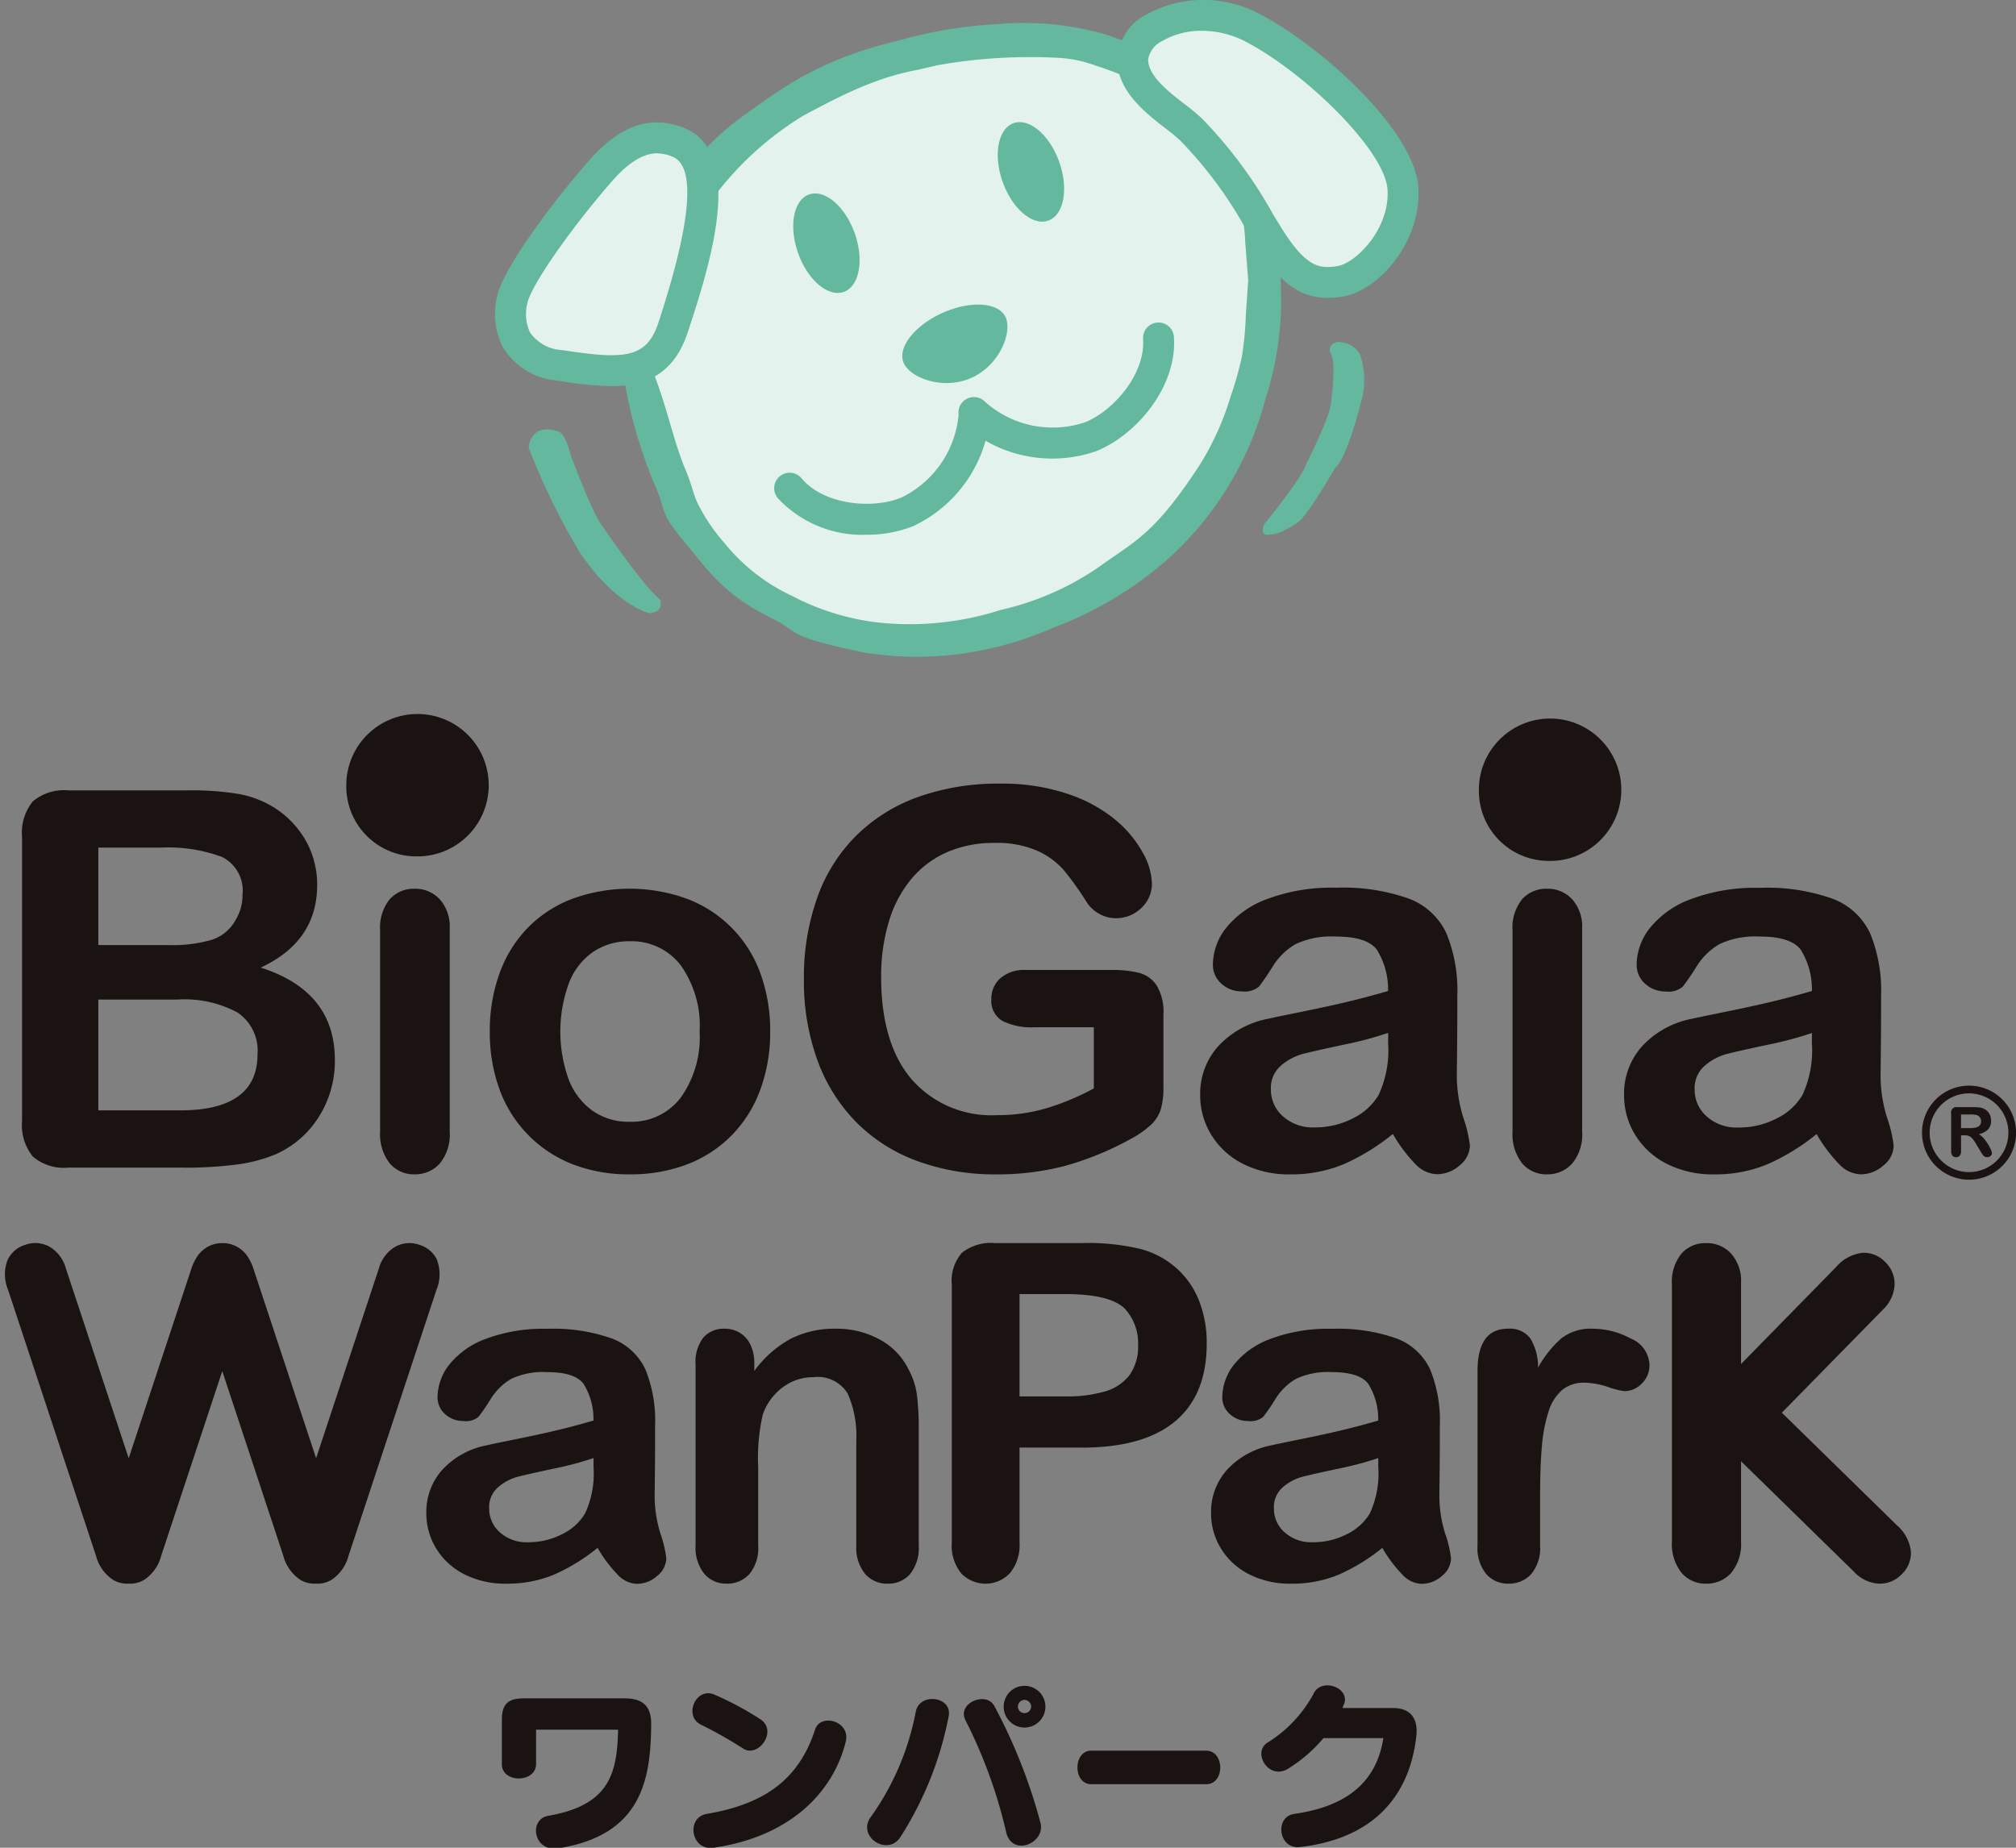 <svg xmlns="http://www.w3.org/2000/svg" width="180" height="165" viewBox="0 0 180 165"><rect x="0" y="0" width="180" height="165" fill="#808080" stroke="none"/><defs><clipPath id="a"><rect width="180" height="165" fill="none"/></clipPath></defs><g><g clip-path="url(#a)"><path fill="#1a1311" d="M171.608 101.146a4.2 4.2 0 1 0 4.2-4.2 4.2 4.2 0 0 0-4.2 4.2m.681 0a3.515 3.515 0 1 1 3.515 3.521 3.523 3.523 0 0 1-3.515-3.521"/><path fill="#1a1311" d="M175.405 101.384h-.311v1.41a.58.58 0 0 1-.123.409.41.41 0 0 1-.318.132.4.4 0 0 1-.327-.138.62.62 0 0 1-.115-.405v-3.38a.466.466 0 0 1 .545-.545h1.443a4 4 0 0 1 .511.026 1.3 1.3 0 0 1 .384.1 1.1 1.1 0 0 1 .6.626 1.3 1.3 0 0 1 .082.454 1.1 1.1 0 0 1-.276.787 1.57 1.57 0 0 1-.834.417 1.6 1.6 0 0 1 .45.371 4 4 0 0 1 .383.522 4 4 0 0 1 .262.5 1 1 0 0 1 .093.307.3.3 0 0 1-.055.171.37.37 0 0 1-.15.135.5.5 0 0 1-.221.05.43.43 0 0 1-.25-.07.7.7 0 0 1-.174-.178 7 7 0 0 1-.2-.318l-.356-.592a3 3 0 0 0-.343-.5.85.85 0 0 0-.308-.234 1.1 1.1 0 0 0-.393-.062m.51-1.856h-.822v1.216h.8a2.3 2.3 0 0 0 .54-.056.64.64 0 0 0 .334-.19.55.55 0 0 0 .115-.37.57.57 0 0 0-.093-.324.56.56 0 0 0-.258-.211 1.9 1.9 0 0 0-.615-.066M49.86 165.053c-2.24.358-2.68-2.587-.926-2.9 5.456-.944 6.171-3.742 6.252-7.695h-7.323v3.075c0 1.676-3.053 1.74-3.053 0v-3.97c0-1.415.584-1.9 1.933-1.9h9.059c1.558 0 2.338.683 2.338 2.245-.015 5.238-.99 9.973-8.282 11.143m16.487-8.913a38 38 0 0 0-3.767-2.131c-1.575-.781-.439-3.384 1.2-2.685a28.4 28.4 0 0 1 4.125 2.212c1.575 1.058-.227 3.5-1.559 2.6M63.714 165c-2 .309-2.517-2.7-.6-3.025 5.408-.912 8.282-3.287 9.663-7.532.486-1.5 3.214-.748 2.728 1.122-1.186 4.686-5.164 8.476-11.79 9.436m16.649-.908c-1.169 1.692-3.881-.114-2.614-1.839a23.7 23.7 0 0 0 4.011-9.386c.341-1.79 3.313-1.367 2.939.407a30.8 30.8 0 0 1-4.336 10.818m9.484-.439a43.8 43.8 0 0 0-3.637-10.022c-.812-1.545 1.867-2.667 2.582-1.268a48.6 48.6 0 0 1 4.108 10.411c.455 1.839-2.517 3.043-3.053.879m1.64-9.386a1.863 1.863 0 1 1 1.852-1.855 1.866 1.866 0 0 1-1.852 1.855m-.017-2.473a.61.61 0 0 0-.585.6.583.583 0 0 0 .585.586.6.6 0 0 0 .6-.586.62.62 0 0 0-.6-.6m5.961 7.532c-1.64 0-1.64-2.994 0-2.994h10.263c1.657 0 1.689 2.994 0 2.994Zm18.645 5.612c-1.933.228-2.305-2.7-.519-2.96 5.033-.716 7.388-3.123 7.957-6.768h-5.343a13.3 13.3 0 0 1-3.167 2.733c-1.722 1.074-3.247-1.464-1.818-2.342a11.6 11.6 0 0 0 4.108-4.377c.682-1.432 3.264-.537 2.712.944a2 2 0 0 0-.146.358h4.531c1.494 0 2.257.879 2.063 2.538-.553 4.864-3.378 9.061-10.378 9.874M16.37 104.267H6.097a4.25 4.25 0 0 1-3.177-1 4.5 4.5 0 0 1-.951-3.183V74.759a4.43 4.43 0 0 1 .974-3.206 4.33 4.33 0 0 1 3.154-.976H16.99a25.4 25.4 0 0 1 4.174.3 9 9 0 0 1 3.165 1.148 8.3 8.3 0 0 1 2.108 1.8 7.9 7.9 0 0 1 1.4 2.408 8.1 8.1 0 0 1 .482 2.787q0 5.044-5.041 7.384 6.621 2.118 6.621 8.245a9.3 9.3 0 0 1-1.443 5.1 8.7 8.7 0 0 1-3.9 3.352 13.8 13.8 0 0 1-3.532.905 36 36 0 0 1-4.655.265M8.778 75.692v8.7h6.238a12.5 12.5 0 0 0 3.933-.481 3.75 3.75 0 0 0 2.129-1.836 4.16 4.16 0 0 0 .573-2.158 3.35 3.35 0 0 0-1.813-3.386 13.8 13.8 0 0 0-5.526-.838Zm7.09 13.567h-7.09v9.894h7.316q6.9 0 6.9-5.016a4.1 4.1 0 0 0-1.789-3.721 9.95 9.95 0 0 0-5.337-1.157m24.286-6.336v18.128a4.07 4.07 0 0 1-.889 2.849 2.93 2.93 0 0 1-2.253.965 2.8 2.8 0 0 1-2.219-.987 4.2 4.2 0 0 1-.854-2.827V83.106a4.05 4.05 0 0 1 .854-2.8 2.86 2.86 0 0 1 2.219-.942 2.96 2.96 0 0 1 2.253.942 3.67 3.67 0 0 1 .889 2.619m28.612 9.2a14.8 14.8 0 0 1-.875 5.164 11.4 11.4 0 0 1-2.533 4.064 11.2 11.2 0 0 1-3.961 2.606 14.1 14.1 0 0 1-5.182.907 13.7 13.7 0 0 1-5.135-.919 11.3 11.3 0 0 1-6.483-6.676 14.7 14.7 0 0 1-.863-5.158 14.9 14.9 0 0 1 .875-5.215 11.3 11.3 0 0 1 2.51-4.044 11.05 11.05 0 0 1 3.961-2.585 15 15 0 0 1 10.315.012 11.13 11.13 0 0 1 6.508 6.67 14.9 14.9 0 0 1 .863 5.174m-6.3 0a9.32 9.32 0 0 0-1.7-5.945 5.53 5.53 0 0 0-4.555-2.127 5.7 5.7 0 0 0-3.253.949 6 6 0 0 0-2.167 2.8 12.6 12.6 0 0 0-.012 8.6 6.14 6.14 0 0 0 2.145 2.8 5.6 5.6 0 0 0 3.287.971 5.51 5.51 0 0 0 4.555-2.138 9.28 9.28 0 0 0 1.7-5.91m41.411-1.522v6.456a6.8 6.8 0 0 1-.251 2.053 3.25 3.25 0 0 1-.926 1.389 8.7 8.7 0 0 1-1.725 1.195 27.3 27.3 0 0 1-5.876 2.414 23.7 23.7 0 0 1-6.153.759 20 20 0 0 1-7.07-1.2 14.8 14.8 0 0 1-5.439-3.474 15.3 15.3 0 0 1-3.454-5.523 20.7 20.7 0 0 1-1.206-7.249 21.2 21.2 0 0 1 1.17-7.2 14.75 14.75 0 0 1 3.444-5.546 15.1 15.1 0 0 1 5.531-3.491 21.2 21.2 0 0 1 7.39-1.208 18.2 18.2 0 0 1 6.011.913 13.2 13.2 0 0 1 4.246 2.3 10.3 10.3 0 0 1 2.457 2.936 6 6 0 0 1 .825 2.747 2.95 2.95 0 0 1-.947 2.208 3.18 3.18 0 0 1-2.276.911 3 3 0 0 1-1.407-.349 3.2 3.2 0 0 1-1.132-.98 27.5 27.5 0 0 0-2.138-3 6.9 6.9 0 0 0-2.357-1.7 9 9 0 0 0-3.781-.692 10.45 10.45 0 0 0-4.23.816 8.74 8.74 0 0 0-3.185 2.369 10.7 10.7 0 0 0-2.024 3.802 16.8 16.8 0 0 0-.7 4.992q0 5.933 2.723 9.131a9.45 9.45 0 0 0 7.6 3.2 15.5 15.5 0 0 0 4.447-.621 22.6 22.6 0 0 0 4.219-1.767v-5.461h-5.289a5.8 5.8 0 0 1-2.885-.573 2.07 2.07 0 0 1-.975-1.951 2.4 2.4 0 0 1 .813-1.86 3.2 3.2 0 0 1 2.213-.734h7.729a10 10 0 0 1 2.408.253 2.72 2.72 0 0 1 1.593 1.123 4.6 4.6 0 0 1 .609 2.616m20.475 10.662a19.3 19.3 0 0 1-4.4 2.7 12.1 12.1 0 0 1-4.761.9 9.04 9.04 0 0 1-4.235-.951 7 7 0 0 1-2.811-2.586 6.7 6.7 0 0 1-.986-3.542 6.33 6.33 0 0 1 1.632-4.388 8.17 8.17 0 0 1 4.484-2.438q.595-.136 2.957-.617t4.044-.881q1.684-.4 3.656-.972a6.7 6.7 0 0 0-1-3.686q-.885-1.177-3.66-1.176a7.54 7.54 0 0 0-3.591.675 5.86 5.86 0 0 0-2.064 2.023 22 22 0 0 1-1.207 1.769 1.97 1.97 0 0 1-1.524.43 2.65 2.65 0 0 1-1.825-.681 2.22 2.22 0 0 1-.768-1.743 5.35 5.35 0 0 1 1.171-3.232 8.37 8.37 0 0 1 3.653-2.585 16.4 16.4 0 0 1 6.18-1.016 17.5 17.5 0 0 1 6.5.977 6.05 6.05 0 0 1 3.343 3.09 13.5 13.5 0 0 1 .976 5.607q0 2.207-.012 3.746t-.034 3.423a12.7 12.7 0 0 0 .585 3.7 11.8 11.8 0 0 1 .586 2.479 2.32 2.32 0 0 1-.91 1.766 3.05 3.05 0 0 1-2.06.795 2.76 2.76 0 0 1-1.912-.921 13.6 13.6 0 0 1-2-2.673m-.415-9.028a32 32 0 0 1-4 1.063q-2.625.56-3.632.82a5 5 0 0 0-1.926 1.028 2.62 2.62 0 0 0-.916 2.132 3.15 3.15 0 0 0 1.075 2.409 4 4 0 0 0 2.82.992 7.34 7.34 0 0 0 3.425-.81 5.4 5.4 0 0 0 2.3-2.089 9.5 9.5 0 0 0 .847-4.655Zm17.317-9.31v18.128a4.07 4.07 0 0 1-.889 2.849 2.93 2.93 0 0 1-2.253.965 2.8 2.8 0 0 1-2.22-.987 4.2 4.2 0 0 1-.853-2.827V83.106a4.05 4.05 0 0 1 .853-2.8 2.86 2.86 0 0 1 2.22-.942 2.96 2.96 0 0 1 2.253.942 3.67 3.67 0 0 1 .889 2.619m20.937 18.344a19.3 19.3 0 0 1-4.4 2.7 12.1 12.1 0 0 1-4.761.9 9.04 9.04 0 0 1-4.235-.951 7 7 0 0 1-2.811-2.586 6.7 6.7 0 0 1-.986-3.542 6.33 6.33 0 0 1 1.632-4.388 8.17 8.17 0 0 1 4.484-2.438q.595-.136 2.957-.617t4.044-.881q1.684-.4 3.656-.972a6.7 6.7 0 0 0-1-3.686q-.883-1.177-3.66-1.176a7.54 7.54 0 0 0-3.591.675 5.86 5.86 0 0 0-2.064 2.023 22 22 0 0 1-1.217 1.779 1.97 1.97 0 0 1-1.524.43 2.66 2.66 0 0 1-1.825-.681 2.22 2.22 0 0 1-.768-1.743 5.35 5.35 0 0 1 1.171-3.232 8.37 8.37 0 0 1 3.653-2.585 16.4 16.4 0 0 1 6.18-1.016 17.5 17.5 0 0 1 6.5.977 6.05 6.05 0 0 1 3.343 3.09 13.5 13.5 0 0 1 .976 5.607q0 2.207-.012 3.746t-.034 3.423a12.7 12.7 0 0 0 .585 3.7 11.8 11.8 0 0 1 .586 2.479 2.32 2.32 0 0 1-.91 1.766 3.05 3.05 0 0 1-2.06.795 2.76 2.76 0 0 1-1.912-.921 13.6 13.6 0 0 1-2-2.673m-.415-9.028a32 32 0 0 1-4 1.063q-2.625.56-3.632.82a5 5 0 0 0-1.925 1.028 2.62 2.62 0 0 0-.916 2.132 3.15 3.15 0 0 0 1.075 2.409 4 4 0 0 0 2.82.992 7.34 7.34 0 0 0 3.425-.81 5.4 5.4 0 0 0 2.3-2.089 9.5 9.5 0 0 0 .847-4.655Zm-23.608-15.366a6.358 6.358 0 1 0-6.131-6.353 6.245 6.245 0 0 0 6.131 6.353m-101.123-.405a6.358 6.358 0 1 0-6.131-6.353 6.245 6.245 0 0 0 6.131 6.353m2.003 36.104a2.53 2.53 0 0 0-1.6-1.411 2.62 2.62 0 0 0-2.155.162 3.24 3.24 0 0 0-1.475 1.952l-5.6 16.941-5.6-16.941a4.3 4.3 0 0 0-.465-.991 2.4 2.4 0 0 0-.534-.63 2.6 2.6 0 0 0-.476-.331 2.6 2.6 0 0 0-1.251-.317h-.08a2.62 2.62 0 0 0-1.728.648 2.4 2.4 0 0 0-.534.629 4.3 4.3 0 0 0-.465.992l-5.6 16.941-5.607-16.944a3.24 3.24 0 0 0-1.475-1.952 2.62 2.62 0 0 0-2.156-.162 2.53 2.53 0 0 0-1.6 1.411 3.6 3.6 0 0 0 .062 2.594l7.856 23.76a3.7 3.7 0 0 0 1.5 2.137 2.4 2.4 0 0 0 1.411.351 2.4 2.4 0 0 0 1.411-.351 3.7 3.7 0 0 0 1.5-2.137l5.452-16.49 5.451 16.49a3.7 3.7 0 0 0 1.5 2.137 2.4 2.4 0 0 0 1.411.351 2.4 2.4 0 0 0 1.412-.351 3.7 3.7 0 0 0 1.5-2.137l7.856-23.76a3.6 3.6 0 0 0 .062-2.594m14.322 25.647a17 17 0 0 1-3.913 2.4 10.8 10.8 0 0 1-4.234.8 8 8 0 0 1-3.769-.848 6.2 6.2 0 0 1-2.5-2.3 5.97 5.97 0 0 1-.878-3.15 5.63 5.63 0 0 1 1.452-3.9 7.26 7.26 0 0 1 3.99-2.169q.528-.125 2.63-.55t3.6-.785q1.5-.355 3.252-.865a5.95 5.95 0 0 0-.888-3.28q-.783-1.044-3.256-1.045a6.7 6.7 0 0 0-3.194.6 5.3 5.3 0 0 0-1.837 1.8 19 19 0 0 1-1.08 1.583 1.75 1.75 0 0 1-1.357.384 2.37 2.37 0 0 1-1.625-.607 1.98 1.98 0 0 1-.683-1.551 4.76 4.76 0 0 1 1.042-2.875 7.46 7.46 0 0 1 3.253-2.3 14.6 14.6 0 0 1 5.5-.9 15.6 15.6 0 0 1 5.785.87 5.4 5.4 0 0 1 2.974 2.75 12.1 12.1 0 0 1 .868 4.988q0 1.961-.01 3.334-.012 1.37-.032 3.046a11.3 11.3 0 0 0 .521 3.3 10.4 10.4 0 0 1 .521 2.205 2.07 2.07 0 0 1-.81 1.57 2.7 2.7 0 0 1-1.834.709 2.46 2.46 0 0 1-1.7-.821 12 12 0 0 1-1.783-2.378m-.37-8.031a29 29 0 0 1-3.558.944q-2.334.5-3.23.73a4.4 4.4 0 0 0-1.714.915 2.33 2.33 0 0 0-.815 1.9 2.8 2.8 0 0 0 .956 2.143 3.56 3.56 0 0 0 2.51.884 6.54 6.54 0 0 0 3.048-.721 4.8 4.8 0 0 0 2.049-1.857 8.45 8.45 0 0 0 .754-4.143Zm70.431 8.016a17 17 0 0 1-3.913 2.4 10.8 10.8 0 0 1-4.234.8 8 8 0 0 1-3.769-.848 6.2 6.2 0 0 1-2.5-2.3 5.97 5.97 0 0 1-.878-3.15 5.63 5.63 0 0 1 1.452-3.9 7.26 7.26 0 0 1 3.989-2.169q.53-.125 2.631-.55t3.6-.785q1.5-.355 3.252-.865a5.95 5.95 0 0 0-.888-3.28q-.783-1.044-3.256-1.045a6.7 6.7 0 0 0-3.194.6 5.3 5.3 0 0 0-1.838 1.8 19 19 0 0 1-1.08 1.583 1.75 1.75 0 0 1-1.356.384 2.37 2.37 0 0 1-1.625-.607 1.98 1.98 0 0 1-.683-1.551 4.77 4.77 0 0 1 1.041-2.875 7.46 7.46 0 0 1 3.253-2.3 14.6 14.6 0 0 1 5.5-.9 15.6 15.6 0 0 1 5.785.87 5.4 5.4 0 0 1 2.974 2.75 12.1 12.1 0 0 1 .868 4.988q0 1.961-.01 3.334-.012 1.37-.032 3.046a11.3 11.3 0 0 0 .521 3.3 10.4 10.4 0 0 1 .521 2.205 2.07 2.07 0 0 1-.809 1.57 2.7 2.7 0 0 1-1.834.709 2.46 2.46 0 0 1-1.7-.821 12 12 0 0 1-1.783-2.378m-.37-8.031a29 29 0 0 1-3.558.944q-2.334.5-3.23.73a4.4 4.4 0 0 0-1.714.915 2.33 2.33 0 0 0-.815 1.9 2.8 2.8 0 0 0 .956 2.143 3.56 3.56 0 0 0 2.51.884 6.54 6.54 0 0 0 3.048-.721 4.8 4.8 0 0 0 2.049-1.857 8.45 8.45 0 0 0 .754-4.143Zm-55.711-8.454v.676a9.8 9.8 0 0 1 3.224-2.861 8.6 8.6 0 0 1 4.023-.913 8 8 0 0 1 3.952.965 6.1 6.1 0 0 1 2.6 2.727 6.5 6.5 0 0 1 .718 2.215 23 23 0 0 1 .163 3.036v10.419a3.7 3.7 0 0 1-.769 2.543 2.54 2.54 0 0 1-2 .862 2.58 2.58 0 0 1-2.026-.881 3.7 3.7 0 0 1-.779-2.524v-9.332a9.34 9.34 0 0 0-.768-4.235 3.13 3.13 0 0 0-3.061-1.466 4.5 4.5 0 0 0-2.722.892 5.1 5.1 0 0 0-1.8 2.45 17.5 17.5 0 0 0-.409 4.676v7.014a3.65 3.65 0 0 1-.789 2.555 2.66 2.66 0 0 1-2.037.85 2.54 2.54 0 0 1-1.987-.881 3.7 3.7 0 0 1-.777-2.524v-16.181a3.53 3.53 0 0 1 .695-2.39 2.41 2.41 0 0 1 1.906-.79 2.57 2.57 0 0 1 1.328.35 2.5 2.5 0 0 1 .954 1.045 3.7 3.7 0 0 1 .358 1.7m29.217 7.519h-5.534v8.463a3.96 3.96 0 0 1-.856 2.751 3 3 0 0 1-4.359.006 3.9 3.9 0 0 1-.833-2.717v-23.045a3.78 3.78 0 0 1 .915-2.859 4.17 4.17 0 0 1 2.912-.861h7.755a20.3 20.3 0 0 1 5.3.535 7.9 7.9 0 0 1 3.164 1.694 7.6 7.6 0 0 1 2.023 2.9 10.2 10.2 0 0 1 .692 3.856q0 4.564-2.809 6.924t-8.369 2.357m-1.467-13.709H91.03v9.136h4.067a12.1 12.1 0 0 0 3.575-.448 4.2 4.2 0 0 0 2.188-1.467 4.4 4.4 0 0 0 .755-2.673 4.54 4.54 0 0 0-1.163-3.224q-1.3-1.324-5.355-1.324m42.41 17.774v4.679a3.6 3.6 0 0 1-.794 2.552 2.67 2.67 0 0 1-2.029.853 2.56 2.56 0 0 1-1.988-.862 3.68 3.68 0 0 1-.774-2.542v-15.589q0-3.771 2.72-3.774a2.27 2.27 0 0 1 2.005.882 4.9 4.9 0 0 1 .678 2.6 9.8 9.8 0 0 1 2.057-2.6 4.26 4.26 0 0 1 2.816-.882 7.2 7.2 0 0 1 3.418.882 2.64 2.64 0 0 1 1.657 2.338 2.24 2.24 0 0 1-.7 1.692 2.18 2.18 0 0 1-1.527.666 7 7 0 0 1-1.486-.38 7 7 0 0 0-2.078-.377 3.02 3.02 0 0 0-2 .647 4.17 4.17 0 0 0-1.213 1.916 13.6 13.6 0 0 0-.592 3.027c-.109 1.167-.164 2.595-.164 4.272m17.937-18.791v23.085a4.04 4.04 0 0 1-.884 2.832 2.91 2.91 0 0 1-2.238.958 2.78 2.78 0 0 1-2.2-.981 4.16 4.16 0 0 1-.849-2.809v-22.9a4.02 4.02 0 0 1 .849-2.782 2.84 2.84 0 0 1 2.2-.938 2.94 2.94 0 0 1 2.238.938 3.64 3.64 0 0 1 .884 2.6"/><path fill="#1a1311" d="m168.077 116.99-10.775 10.989a3.68 3.68 0 0 1-2.385 1.279 2.66 2.66 0 0 1-2.072-.81 2.55 2.55 0 0 1-.81-2.053 3.8 3.8 0 0 1 1.241-2.375l10.66-10.872a3.65 3.65 0 0 1 2.331-1.27 2.6 2.6 0 0 1 2.035.8 2.7 2.7 0 0 1 .86 2.047 3.32 3.32 0 0 1-1.086 2.263"/><path fill="#1a1311" d="m165.511 140.329-11.563-11.311a3.68 3.68 0 0 1-1.277-2.389 2.67 2.67 0 0 1 .809-2.076 2.54 2.54 0 0 1 2.049-.811 3.8 3.8 0 0 1 2.371 1.243l11.446 11.2a3.66 3.66 0 0 1 1.268 2.335 2.6 2.6 0 0 1-.8 2.039 2.68 2.68 0 0 1-2.043.861 3.3 3.3 0 0 1-2.259-1.088"/><path fill="#e3f2ec" d="M57.5 29.549S58.995 10.602 81.424 4.39c0 0 28.516-6.315 31.293 17.726 0 0 1.494 27.2-19.652 32.6 0 0-21.467 9.371-32.787-10.187 0 0-2.564-11.918-2.777-14.975"/><path fill="#63b89d" d="M118.75 31.463s-.2-.913.854-.919a2.22 2.22 0 0 1 1.815 1.076 7.06 7.06 0 0 1 .225 3.839s-1.352 5.516-2.427 6.315c0 0-2.364 4.092-3.253 4.812 0 0-1.681 1.214-2.574 1.135 0 0-.935.3-.564-.8s.015-.07.015-.07 3.318-4.016 3.785-5.411c0 0 2.141-4.211 2.217-5.509 0 0 .531-3.724-.092-4.463M76.307 20.812c.858 2.4.427 4.753-.965 5.252s-3.217-1.042-4.075-3.443-.427-4.753.966-5.253 3.216 1.043 4.074 3.444m18.261-6.367c.858 2.4.427 4.753-.965 5.252s-3.217-1.042-4.075-3.443-.427-4.753.966-5.253 3.216 1.043 4.074 3.444M89.79 28.337c.6 1.344-.534 4.274-3.047 5.4s-5.451.027-6.053-1.317.948-3.348 3.461-4.477 5.037-.952 5.638.392m-12.43 19.417a10.3 10.3 0 0 1-7.887-3.24 1.381 1.381 0 1 1 2.11-1.781c1.965 2.336 6.262 2.774 8.887 1.707a9.15 9.15 0 0 0 5.123-7.4 1.379 1.379 0 0 1 2.353-1.163 9.08 9.08 0 0 0 8.933 1.836c2.625-1.067 5.4-4.381 5.183-7.429a1.38 1.38 0 0 1 1.278-1.477 1.37 1.37 0 0 1 1.474 1.281c.315 4.431-3.335 8.738-6.9 10.188a11.95 11.95 0 0 1-9.918-.915 12 12 0 0 1-6.491 7.638 11.2 11.2 0 0 1-4.147.754m-19.361 7.003s-2.945-.629-6.149-5.3a60 60 0 0 1-4.648-9.48s.1-2.3 2.71-1.43c0 0 .552.1 1.046 2.1 0 0 1.976 5.341 2.876 6.4 0 0 3.385 5.019 5.1 6.5 0 0 .449 1.106-.935 1.208"/><path fill="#63b89d" d="M98.706 3.074a26.4 26.4 0 0 0-9.618-.924 40 40 0 0 0-7.547 1.123l-2.211.573c-6.513 1.676-9.71 4.2-12.737 6.327a24.2 24.2 0 0 0-6.851 7.426 21.5 21.5 0 0 0-3.076 6.535 16.4 16.4 0 0 0-.456 4.789c.36 1.17.24.918.841 1.6.142.164.7.28.72.3.841.688 1.369 0 1.418-.573a13.4 13.4 0 0 1 .6-5.637 26.4 26.4 0 0 1 2.94-5.6 28.6 28.6 0 0 1 8.982-8.678c3.22-1.72 6.379-3.389 10.214-4.1l1.8-.413a47.2 47.2 0 0 1 10.623-.665 11.1 11.1 0 0 1 3.436.688 28.2 28.2 0 0 1 5.464 2.381c2.79 1.509 4.277 3.829 6.392 7.38a14.2 14.2 0 0 1 1.538 5.985l.266 3.414c.005.037-.068 1.027-.212 3.212a30 30 0 0 1-.342 3.6 30 30 0 0 1-1.009 3.577 25 25 0 0 1-2.7 6.022c-4.079 6.306-5.9 6.925-8.867 9.077a25.2 25.2 0 0 1-8.966 3.974 26.5 26.5 0 0 1-11.22 1.09 22 22 0 0 1-7.38-2.328 17 17 0 0 1-6.116-4.8 16 16 0 0 1-2.384-3.572c-.372-.826-.552-1.769-1.019-2.858-1.143-2.668-1.73-5.983-3.1-9.225-.365-.861-.889-1.284-1.73-1.1-.307.066-.513.6-.578.915a4 4 0 0 0-.025 1.653 42 42 0 0 0 2.772 9.319c1.019 2.414.217 2.061 2.781 5.127 1.929 2.305 3.308 4.444 7.6 6.541 2.472 1.208.959 1.531 8.158 3.035a29.5 29.5 0 0 0 10.01-.089 30.8 30.8 0 0 0 6.921-2.122 33 33 0 0 0 10.1-6.01 29.2 29.2 0 0 0 8.848-14.421 28.2 28.2 0 0 0 1.379-9.682 37 37 0 0 0-.263-4.676c-.792-4.431-1.251-6.407-4.8-11.181a28 28 0 0 0-3.009-3.215c-2.368-2.355-8.886-4.152-7.588-3.8"/><path fill="#e3f2ec" d="M106.39 11.61c-1.446-1.449-5.2-3.388-5.261-6.24-.069-3.051 5.676-5.547 10.8-2.843 5.462 2.884 13.088 10.119 13.338 14.343s-3.253 7.887-5.656 8.263-4.071-.315-6.438-4.16-3.737-6.309-6.783-9.36"/><path fill="#63b89d" d="M118.564 26.6c-2.559 0-4.432-1.442-6.564-4.905l-.709-1.157a37.4 37.4 0 0 0-5.876-7.952 16 16 0 0 0-1.326-1.1c-1.8-1.4-4.274-3.307-4.338-6.09a4.79 4.79 0 0 1 2.555-4.079 10.64 10.64 0 0 1 10.265-.012c5.538 2.923 13.772 10.408 14.072 15.481.281 4.745-3.5 9.191-6.821 9.709a8 8 0 0 1-1.259.105M107.318 2.75a6.87 6.87 0 0 0-3.56.922 2.2 2.2 0 0 0-1.248 1.666c.033 1.465 1.826 2.853 3.265 3.966a17 17 0 0 1 1.591 1.33 40 40 0 0 1 6.276 8.462l.705 1.15c2.252 3.658 3.463 3.77 5.049 3.52 1.662-.26 4.7-3.317 4.493-6.816-.206-3.48-7.276-10.387-12.605-13.2a8.5 8.5 0 0 0-3.967-1"/><path fill="#e3f2ec" d="M60.459 12.664c-1.328-.48-3.625-1.073-6.834 2.587s-6.579 8.326-7.553 10.555-.922 6.077 3.881 6.812 8.611 1.278 10.131-3.352 4.926-14.953.37-16.6"/><path fill="#63b89d" d="M54.533 34.481a32.5 32.5 0 0 1-4.784-.5 6.22 6.22 0 0 1-4.859-3 6.56 6.56 0 0 1-.079-5.725c1.006-2.313 4.349-7.006 7.776-10.915 3.575-4.079 6.472-3.651 8.34-2.975 5.8 2.1 2.344 12.633.485 18.292-1.267 3.858-3.871 4.825-6.88 4.825m4.152-20.793c-.958 0-2.275.479-4.024 2.474-3.158 3.6-6.442 8.176-7.321 10.2a3.96 3.96 0 0 0-.035 3.287 3.66 3.66 0 0 0 2.861 1.608c5.4.827 7.545.833 8.612-2.418 2.987-9.093 3.389-14.082 1.211-14.871a3.7 3.7 0 0 0-1.305-.275"/></g></g></svg>